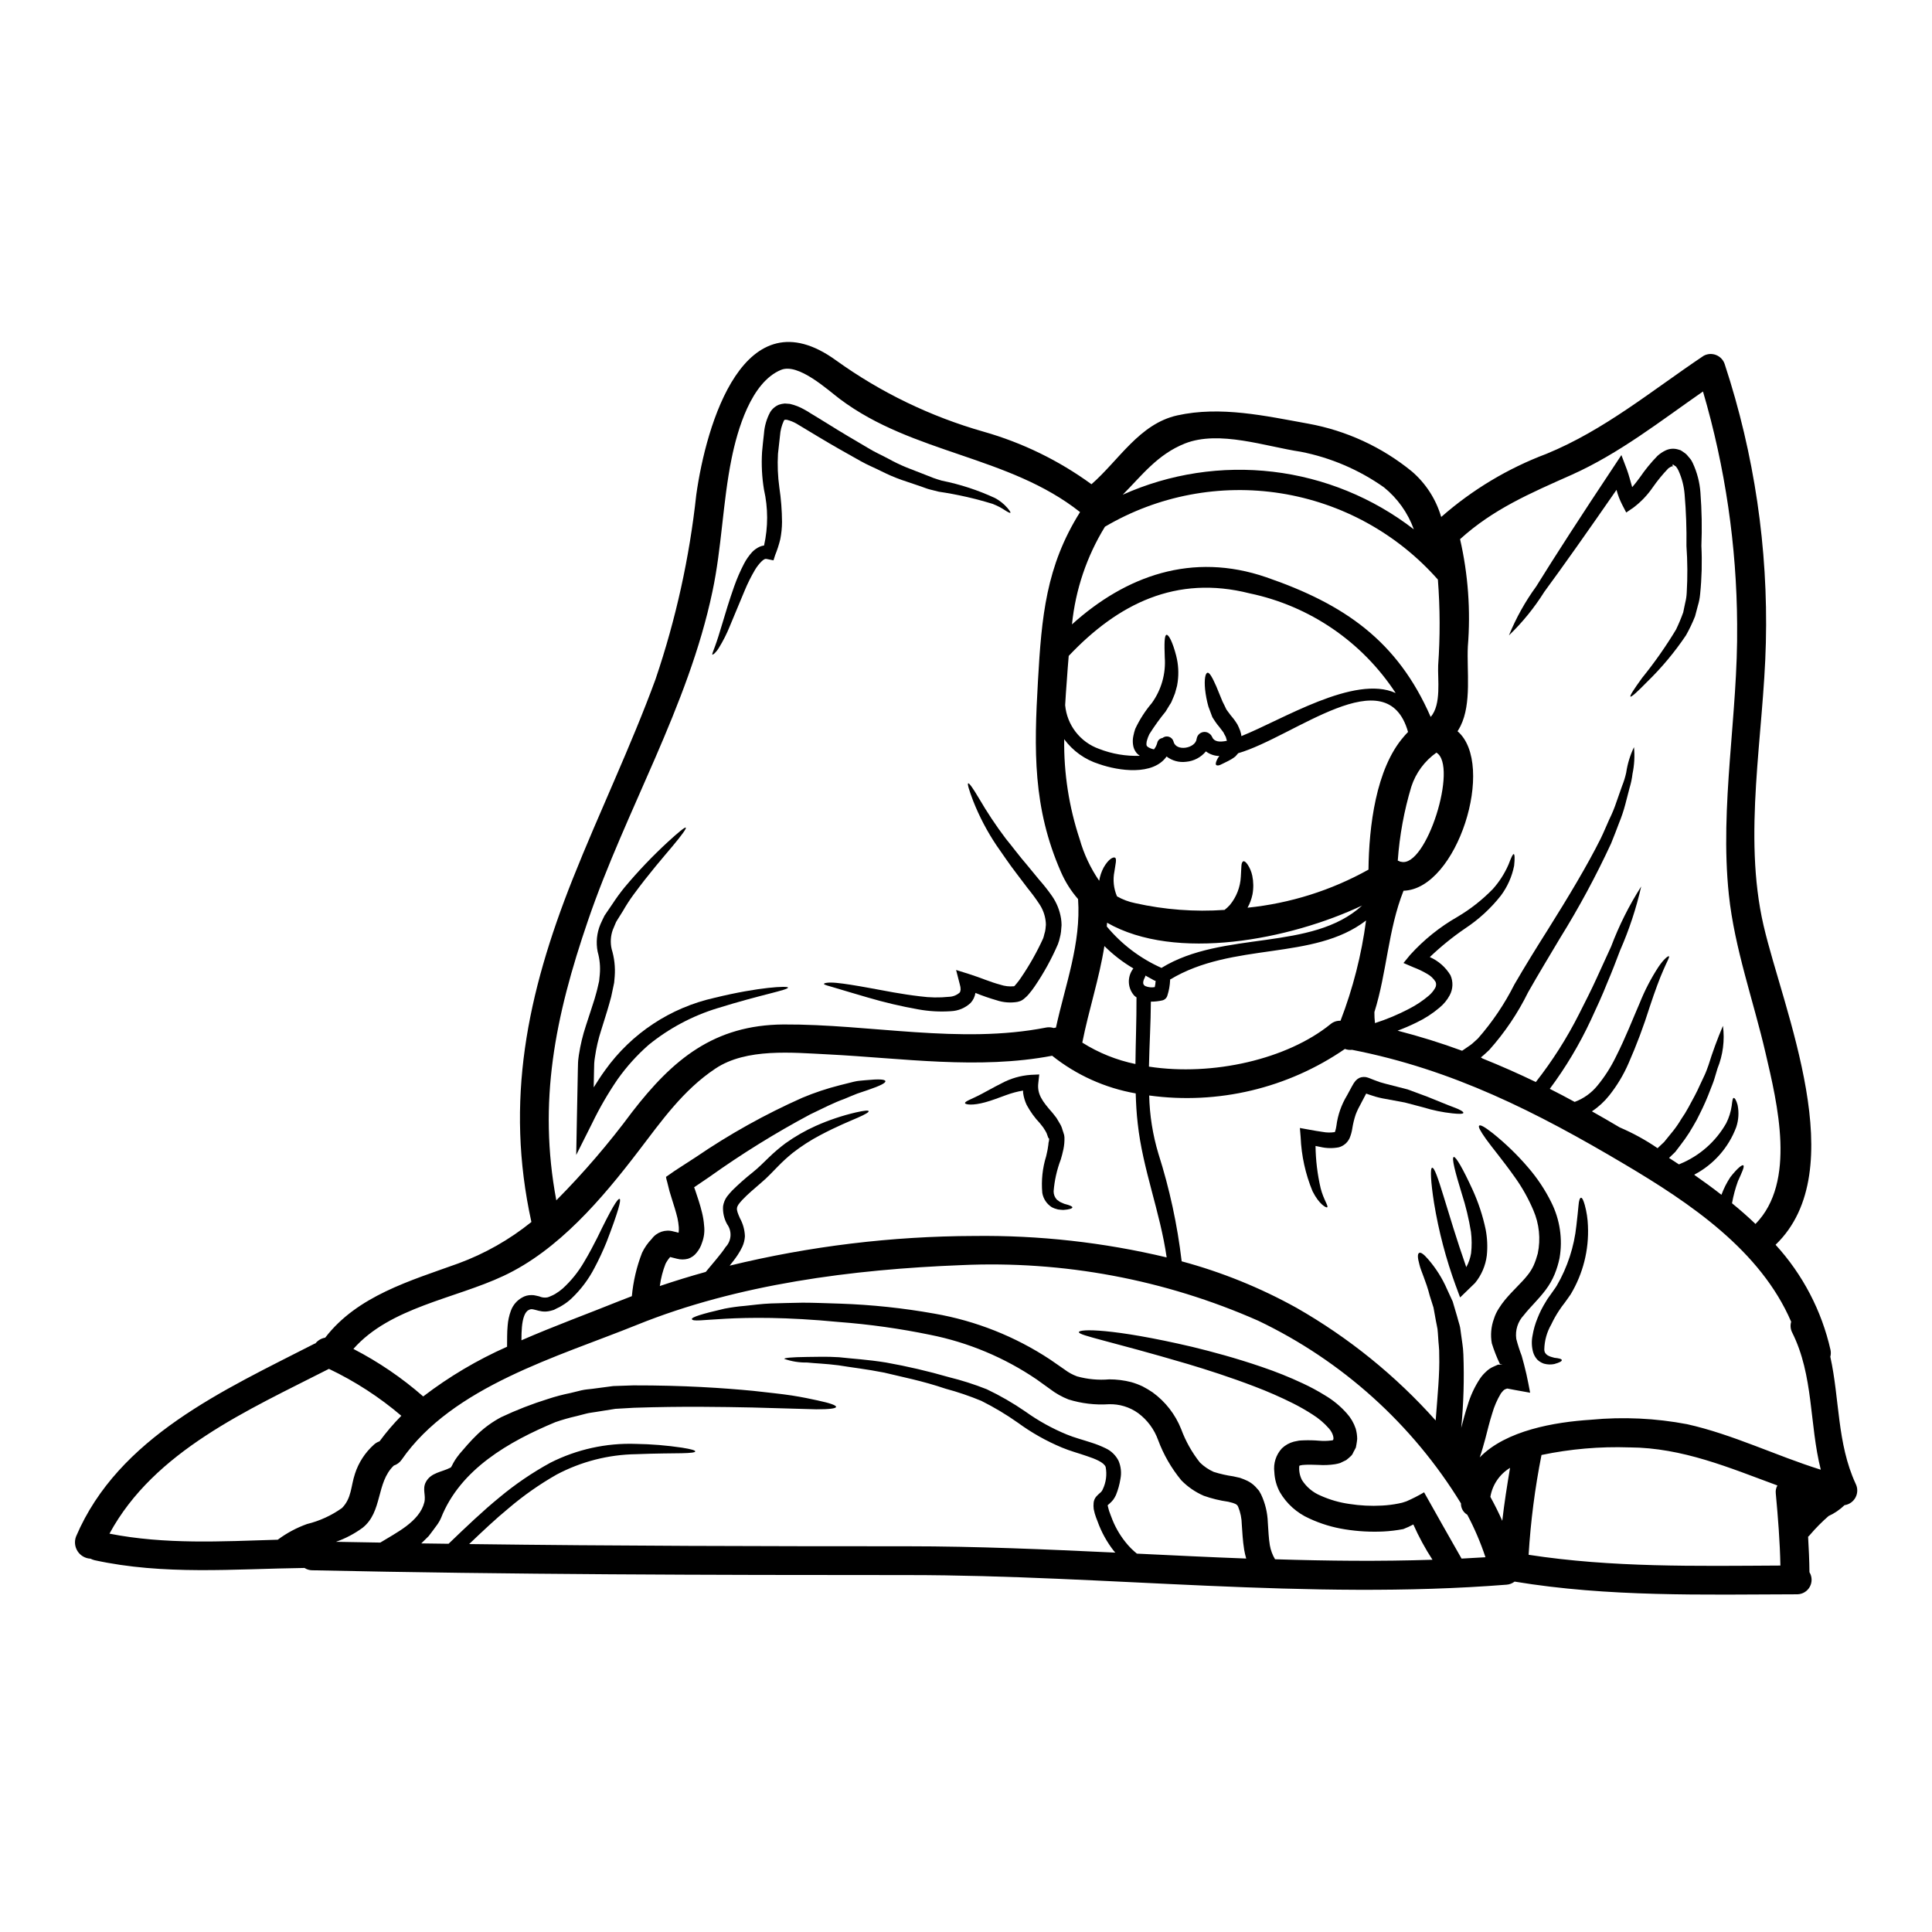 <?xml version="1.0" encoding="UTF-8"?>
<!-- Uploaded to: ICON Repo, www.svgrepo.com, Generator: ICON Repo Mixer Tools -->
<svg fill="#000000" width="800px" height="800px" version="1.1" viewBox="144 144 512 512" xmlns="http://www.w3.org/2000/svg">
 <g>
  <path d="m323.84 470.66c0.062-0.473 0.082-0.949 0.051-1.426-0.062-0.816-0.184-1.625-0.355-2.422-0.395-1.68-0.969-3.441-1.527-5.223l-0.586-1.91c-0.23-0.844-0.434-1.707-0.637-2.547h-0.004c-0.129-0.406-0.227-0.824-0.289-1.246l1.07-0.734c0.684-0.512 1.402-0.969 2.137-1.453 1.605-1.047 3.184-2.066 4.723-3.059 8.906-6.082 18.348-11.344 28.203-15.723 3.215-1.348 6.527-2.453 9.91-3.309 1.402-0.359 2.648-0.66 3.769-0.945 1.121-0.285 2.191-0.281 3.082-0.395 3.617-0.355 5.172-0.227 5.25 0.254 0.078 0.484-1.355 1.223-4.641 2.344-0.816 0.309-1.754 0.562-2.801 0.945-1.047 0.383-2.188 0.918-3.465 1.426-2.598 0.918-5.555 2.422-9.055 4.106h0.004c-9.258 4.945-18.184 10.484-26.727 16.582l-3.938 2.676c0 0.023-0.102 0.051-0.051 0.102l0.027 0.074c0.023 0.051 0-0.074 0.051 0.102l0.227 0.637c0.586 1.758 1.246 3.644 1.758 5.781l0.004 0.004c0.285 1.137 0.473 2.297 0.559 3.469 0.191 1.551 0 3.125-0.559 4.586-0.289 0.949-0.766 1.832-1.402 2.598-0.578 0.762-1.379 1.332-2.293 1.629-0.961 0.254-1.969 0.254-2.93 0l-1.812-0.457h0.004c-0.484 0.547-0.898 1.152-1.227 1.805-0.727 1.863-1.23 3.805-1.5 5.789-0.02 0.027-0.027 0.062-0.023 0.098 4-1.352 8.051-2.598 12.18-3.742 1.988-2.445 3.871-4.484 5.273-6.602h-0.004c1.574-1.652 1.738-4.195 0.395-6.039-0.812-1.457-1.188-3.121-1.07-4.785 0.141-0.91 0.492-1.773 1.02-2.523 0.457-0.562 0.918-1.148 1.375-1.605 1.688-1.672 3.465-3.246 5.324-4.723 1.73-1.375 2.883-2.598 4.461-4.102 1.363-1.32 2.809-2.551 4.328-3.691 2.531-1.812 5.238-3.367 8.078-4.637 3.422-1.523 6.981-2.719 10.625-3.566 2.266-0.512 3.262-0.586 3.367-0.336 0.102 0.25-0.789 0.82-2.883 1.734-2.094 0.918-5.422 2.238-9.91 4.609-2.582 1.355-5.035 2.938-7.336 4.727-1.371 1.109-2.672 2.301-3.898 3.562-1.223 1.223-2.856 3.031-4.535 4.41-1.656 1.453-3.441 2.906-4.945 4.508-1.754 1.938-1.754 2.215-0.586 4.867h0.004c0.801 1.465 1.246 3.094 1.297 4.762-0.055 0.953-0.289 1.887-0.684 2.758-0.359 0.746-0.766 1.473-1.223 2.164-0.66 0.996-1.402 1.938-2.141 2.856l-0.004-0.004c21.227-5.172 42.992-7.812 64.84-7.871 17.16-0.211 34.285 1.699 50.98 5.684-1.73-12.078-6.367-23.438-7.668-35.469-0.309-2.648-0.457-5.32-0.535-7.996-8.102-1.422-15.715-4.852-22.145-9.98-19.539 3.719-39.754 0.633-59.387-0.359-9.375-0.457-21.648-1.73-29.859 3.769-8.535 5.68-14.27 13.859-20.402 21.883-9.582 12.535-21.172 26.242-35.77 33.062-12.84 6.039-30.039 8.305-39.754 19.336l-0.004 0.004c6.656 3.434 12.867 7.664 18.5 12.594 6.863-5.25 14.32-9.672 22.223-13.172 0.027-1.781-0.023-3.695 0.152-5.555 0.098-1.367 0.387-2.715 0.867-4.004 0.539-1.484 1.598-2.723 2.981-3.484 0.746-0.441 1.605-0.66 2.473-0.641 0.387-0.016 0.773 0.027 1.148 0.129 0.305 0.051 0.684 0.152 0.891 0.203 0.668 0.305 1.414 0.402 2.141 0.281 0.148-0.031 0.293-0.074 0.434-0.129l0.586-0.254c0.387-0.156 0.762-0.344 1.121-0.559 0.699-0.418 1.355-0.895 1.969-1.43 2.231-2.039 4.141-4.41 5.656-7.031 1.43-2.363 2.523-4.535 3.492-6.418 3.695-7.644 5.43-10.547 5.934-10.27 0.434 0.227-0.355 3.312-3.465 11.387-0.949 2.348-2.023 4.644-3.211 6.883-1.562 3.019-3.621 5.758-6.09 8.098-0.75 0.711-1.578 1.336-2.469 1.863-0.449 0.297-0.93 0.555-1.426 0.762l-0.762 0.395c-0.281 0.102-0.66 0.176-0.996 0.281h-0.004c-0.699 0.172-1.422 0.215-2.137 0.129-0.594-0.09-1.184-0.223-1.758-0.395-1.043-0.285-1.27-0.23-1.73 0-1.094 0.457-1.656 2.289-1.863 4.559-0.098 1.098-0.125 2.242-0.125 3.492 8.766-3.82 17.73-7.086 25.977-10.418 1.098-0.434 2.191-0.844 3.285-1.273v-0.004c0.363-3.938 1.27-7.805 2.699-11.488 0.652-1.367 1.52-2.613 2.574-3.695 1.309-1.797 3.602-2.586 5.738-1.969 0.25 0.051 0.508 0.102 0.762 0.176l0.434 0.129h0.074l0.027 0.023c0.031 0.012 0.062 0.004 0.086-0.016zm311.91 66.52c0.586 1.133 0.59 2.477 0.008 3.609-0.582 1.137-1.68 1.918-2.941 2.098-1.238 1.191-2.664 2.164-4.227 2.879-1.758 1.531-3.402 3.191-4.914 4.965-0.152 0.191-0.324 0.363-0.512 0.512 0.176 3.109 0.332 6.242 0.359 9.398l-0.004 0.004c0.723 1.172 0.762 2.641 0.105 3.852s-1.91 1.977-3.289 2.008c-25.098 0.078-50.141 0.738-74.953-3.363-0.609 0.473-1.344 0.758-2.113 0.816-52.664 4.152-105.96-2.547-158.7-2.547-52.637 0-105.25-0.129-157.86-1.273-0.715-0.012-1.41-0.223-2.012-0.613-18.672 0.25-37.273 1.969-55.691-2.066h0.004c-0.355-0.094-0.695-0.227-1.02-0.391-1.395-0.07-2.668-0.801-3.426-1.973-0.758-1.172-0.906-2.633-0.398-3.934 11.234-26.344 39.184-38.777 63.156-51.055 0.098-0.023 0.191-0.055 0.281-0.102 0.645-0.801 1.559-1.336 2.574-1.504 8.535-11.082 22.469-15.059 35.285-19.68 7.012-2.582 13.551-6.289 19.363-10.98-7.035-32.023-1.18-60.406 10.953-90.922 7.059-17.754 15.391-35.031 21.965-52.969h-0.004c5.367-15.824 8.98-32.191 10.777-48.805 2.598-18.625 12.633-53.324 37.043-35.645 11.836 8.512 25.059 14.902 39.082 18.895 10.285 2.918 19.969 7.637 28.609 13.934 7.285-6.371 12.691-16 22.727-18.242 11.516-2.547 23.309 0.125 34.75 2.191 10.059 1.832 19.488 6.176 27.41 12.637 3.699 3.172 6.398 7.348 7.773 12.023h0.102c8.188-7.18 17.602-12.824 27.793-16.66 15.414-6.316 27.945-16.785 41.656-25.977 1.031-0.574 2.269-0.648 3.363-0.203 1.094 0.445 1.93 1.359 2.269 2.492 7.816 23.766 11.496 48.695 10.879 73.707-0.562 24.402-6.168 50.93-0.613 74.953 5.223 22.523 23.719 64.891 3.184 84.625 7.195 7.863 12.215 17.473 14.562 27.871 0.125 0.598 0.109 1.219-0.051 1.809 2.484 11.23 1.766 22.922 6.699 33.625zm-9.223-3.695c-3.059-12.074-1.863-24.965-7.594-36.379-0.441-0.875-0.531-1.887-0.254-2.828-8.129-18.895-26.766-31.441-44.18-41.758-23.223-13.777-45.527-25.098-72.203-30.309l0.004 0.004c-0.641 0.074-1.285-0.004-1.887-0.23-15.152 10.426-33.648 14.824-51.867 12.332 0.117 5.227 0.938 10.41 2.441 15.414 2.961 9.293 5.027 18.848 6.168 28.531 10.613 2.856 20.836 7 30.445 12.332 13.82 7.891 26.273 17.969 36.867 29.844 0.508-6.75 1.094-12.508 0.941-17.32 0.051-1.707-0.227-3.262-0.281-4.766-0.074-0.734-0.074-1.477-0.176-2.164-0.102-0.688-0.285-1.352-0.395-2.012-0.227-1.301-0.457-2.523-0.66-3.644-0.359-1.117-0.688-2.164-0.996-3.148-0.992-3.938-2.344-6.496-2.754-8.328-0.512-1.812-0.484-2.754-0.078-3.008 0.406-0.25 1.18 0.227 2.422 1.68h-0.004c2.059 2.371 3.742 5.043 4.992 7.922 0.457 0.992 0.969 2.09 1.504 3.262 0.355 1.246 0.762 2.57 1.18 4 0.199 0.711 0.395 1.477 0.633 2.238 0.238 0.762 0.254 1.574 0.395 2.398 0.203 1.656 0.562 3.441 0.613 5.297l0.004 0.004c0.25 6.519 0.062 13.047-0.562 19.543 0.512-1.969 1.02-3.938 1.684-5.934v-0.004c0.734-2.531 1.852-4.938 3.309-7.137 0.438-0.645 0.953-1.23 1.527-1.754 0.59-0.598 1.293-1.074 2.066-1.402l1.145-0.512h0.004c0.066-0.012 0.137-0.012 0.203 0h0.305c0.188 0.008 0.375 0 0.562-0.023v-0.051c0-0.051-0.512 0.074-0.586-0.18h-0.004c-0.832-1.746-1.539-3.551-2.113-5.402-0.391-2.176-0.199-4.418 0.559-6.492 0.305-0.977 0.742-1.902 1.301-2.758 0.492-0.789 1.039-1.551 1.633-2.269 2.215-2.648 4.379-4.508 5.883-6.418l0.004-0.004c0.695-0.836 1.277-1.762 1.73-2.754 0.434-1.008 0.789-2.047 1.07-3.109 0.801-3.859 0.391-7.871-1.18-11.488-1.289-3.035-2.902-5.926-4.816-8.613-3.391-4.789-6.117-7.973-7.695-10.191-1.578-2.215-2.141-3.309-1.836-3.594 0.309-0.285 1.402 0.285 3.543 1.969h0.004c3.43 2.746 6.59 5.805 9.445 9.145 2.414 2.797 4.469 5.887 6.113 9.199 2.293 4.574 3.062 9.762 2.191 14.801-0.301 1.457-0.738 2.883-1.297 4.258-0.617 1.488-1.422 2.891-2.394 4.176-1.887 2.523-4.129 4.562-5.785 6.691-1.59 1.684-2.32 4.004-1.988 6.297 0.391 1.512 0.867 3 1.43 4.461 0.395 1.352 0.867 3.211 1.246 4.84 0.383 1.629 0.66 3.285 0.992 4.945-1.324-0.254-2.648-0.484-3.973-0.715l-2.09-0.395-0.395 0.129c-0.535 0.176-0.789 0.559-1.301 1.18h0.004c-0.992 1.648-1.762 3.422-2.289 5.273-0.664 2.066-1.223 4.328-1.836 6.727-0.461 1.574-0.844 3.184-1.48 4.945 6.953-7.184 19.926-9.375 29.52-9.984v-0.004c8.488-0.805 17.051-0.406 25.43 1.184 12.227 2.738 23.512 8.344 35.438 12.062zm-10.703 25.402c-0.125-6.394-0.637-12.766-1.223-19.133-0.086-0.723 0.066-1.457 0.434-2.09-12.738-4.688-25.145-10.012-39.184-10.09v0.004c-7.832-0.27-15.668 0.402-23.336 2.008-1.734 8.73-2.875 17.566-3.414 26.449 22.109 3.41 44.406 2.973 66.723 2.852zm-6.598-90.527c10.902-11.109 5.781-31.922 2.672-45.266-3.207-13.859-8.23-27.77-9.73-41.961-2.5-23.641 2.469-47.871 2.188-71.59l0.004 0.004c-0.113-20.922-3.16-41.723-9.051-61.797-11.336 7.871-22.137 16.406-34.824 22.09-11.109 4.941-20.789 9.098-29.551 17.043h-0.004c2.141 9.324 2.836 18.922 2.062 28.457-0.309 6.445 1.043 15.059-1.938 21.07-0.254 0.484-0.508 0.945-0.789 1.379 10.234 8.789-0.051 41.855-14.316 42.266-4.102 10.316-4.41 21.648-7.723 32.176l0.004-0.004c-0.012 0.973 0.043 1.941 0.152 2.906 3.125-1 6.152-2.273 9.055-3.797 1.859-0.953 3.602-2.113 5.195-3.465 0.688-0.582 1.266-1.281 1.707-2.062 0.281-0.492 0.32-1.086 0.105-1.605-0.555-0.902-1.34-1.641-2.269-2.141-1.137-0.672-2.332-1.242-3.57-1.707l-2.672-1.148 1.754-2.137c3.621-4.004 7.852-7.41 12.539-10.09 3.438-2.027 6.59-4.504 9.375-7.363 1.734-1.934 3.144-4.137 4.176-6.519 0.688-1.812 1.121-2.801 1.379-2.754 0.254 0.047 0.309 1.145 0.102 3.082v-0.004c-0.562 2.871-1.766 5.578-3.516 7.926-2.664 3.379-5.856 6.312-9.445 8.684-3.332 2.273-6.469 4.816-9.383 7.602 2.277 1 4.188 2.684 5.473 4.812 0.758 1.703 0.684 3.66-0.199 5.305-0.68 1.273-1.609 2.398-2.731 3.309-1.855 1.574-3.91 2.898-6.109 3.938-1.621 0.801-3.277 1.512-4.973 2.141 5.84 1.504 11.539 3.277 17.098 5.324l0.227-0.152 2.039-1.402c0.66-0.484 1.246-1.121 1.91-1.68 3.828-4.352 7.082-9.172 9.684-14.348 2.93-5.043 5.902-9.84 8.738-14.316 5.656-9.02 10.547-17.172 14.113-24.305 0.867-1.781 1.574-3.543 2.316-5.172h0.004c0.742-1.508 1.383-3.066 1.906-4.664 0.535-1.477 0.996-2.856 1.453-4.125 0.465-1.148 0.832-2.332 1.098-3.543 0.344-2.34 1.039-4.617 2.062-6.75 0.23 2.359 0.098 4.738-0.391 7.059-0.145 1.25-0.398 2.488-0.766 3.691-0.355 1.352-0.738 2.828-1.145 4.41-0.441 1.684-0.996 3.332-1.656 4.941-0.66 1.703-1.324 3.543-2.113 5.422v0.004c-3.992 8.621-8.508 16.996-13.52 25.066-2.723 4.586-5.606 9.324-8.457 14.344-2.727 5.551-6.195 10.699-10.316 15.312-0.738 0.664-1.43 1.379-2.215 1.969 0.152 0.102 0.332 0.199 0.484 0.305 4.762 1.914 9.457 3.984 14.086 6.219v-0.004c4.383-5.59 8.207-11.598 11.414-17.938 1.707-3.363 3.312-6.523 4.688-9.551 1.375-3.031 2.676-5.809 3.82-8.355h0.004c2.102-5.59 4.781-10.945 7.996-15.977-1.324 5.82-3.203 11.504-5.606 16.969-0.992 2.625-2.086 5.512-3.414 8.613-1.223 3.106-2.727 6.391-4.356 9.883v-0.004c-2.992 6.41-6.629 12.496-10.852 18.168 2.215 1.121 4.41 2.266 6.598 3.469v-0.004c2.363-0.875 4.449-2.371 6.039-4.328 1.902-2.316 3.527-4.848 4.84-7.543 2.648-5.223 4.562-10.234 6.367-14.367v0.004c1.336-3.344 3-6.547 4.969-9.559 1.43-2.113 2.551-2.93 2.754-2.801 0.281 0.152-0.512 1.379-1.453 3.617-0.969 2.168-2.219 5.531-3.621 9.762-1.598 5.098-3.477 10.109-5.629 15.004-1.324 3.047-3.047 5.906-5.113 8.508-1.297 1.633-2.848 3.055-4.586 4.203 2.445 1.375 4.918 2.801 7.359 4.254 3.519 1.504 6.883 3.348 10.039 5.512 0.586-0.559 1.18-1.094 1.73-1.629 0.844-1.02 1.629-2.016 2.445-3.008 0.777-0.988 1.484-2.027 2.121-3.109 0.688-0.98 1.316-2 1.883-3.055 1.117-2.066 2.215-4.004 3.031-5.902 0.434-0.941 0.867-1.836 1.27-2.699 0.406-0.867 0.688-1.73 0.996-2.547 1.105-3.555 2.391-7.047 3.848-10.473 0.508 3.828 0.008 7.719-1.441 11.293-0.254 0.867-0.535 1.781-0.816 2.727-0.281 0.945-0.688 1.887-1.07 2.879-0.805 2.164-1.734 4.285-2.777 6.344-0.539 1.156-1.141 2.277-1.805 3.363-0.66 1.176-1.383 2.316-2.172 3.414-0.84 1.117-1.652 2.266-2.57 3.414-0.535 0.535-1.098 1.07-1.633 1.574 0.895 0.562 1.758 1.145 2.625 1.707l0.281-0.125c5.18-2.125 9.496-5.93 12.258-10.805 0.727-1.457 1.219-3.023 1.449-4.637 0.152-1.223 0.227-1.988 0.508-2.039 0.281-0.051 0.688 0.562 1.047 1.863 0.395 1.949 0.27 3.969-0.355 5.856-2.023 5.426-5.981 9.91-11.109 12.598 0.023 0.051 0.051 0.074 0.074 0.125 2.422 1.684 4.789 3.418 7.109 5.223 0.605-1.648 1.398-3.223 2.363-4.688 1.836-2.344 3.148-3.391 3.438-3.106 0.359 0.281-0.332 1.781-1.426 4.176-0.691 1.906-1.219 3.867-1.574 5.859 2.152 1.75 4.242 3.582 6.231 5.492zm-67.109 78.672c0.535-4.688 1.273-9.352 2.066-14.039h0.004c-2.777 1.684-4.688 4.492-5.223 7.695 1.152 2.098 2.215 4.211 3.156 6.352zm-10.797 10.012c2.113-0.102 4.227-0.23 6.344-0.359-1.289-3.883-2.898-7.648-4.816-11.262-1.066-0.621-1.711-1.773-1.68-3.008-12.855-20.988-31.52-37.805-53.73-48.41-24.75-10.93-51.695-15.969-78.723-14.73-28.734 1.121-59.184 5.019-85.906 15.824-20.898 8.453-48.895 16.285-62.383 35.766-0.504 0.719-1.227 1.254-2.062 1.527-4.723 4.535-2.934 12.23-8.266 16.484-2.156 1.578-4.535 2.832-7.059 3.719 3.938 0.074 7.82 0.125 11.746 0.203 4.152-2.574 10.395-5.531 11.672-10.676 0.457-1.887-0.586-3.492 0.395-5.352 1.328-2.547 4.281-2.648 6.5-3.82 0.332-0.199-0.027 0.129 0.395-0.484h-0.004c0.523-1.098 1.184-2.125 1.969-3.055l-0.203 0.203c1.605-1.863 3.148-3.719 5.047-5.531l-0.004 0.004c1.863-1.785 3.969-3.301 6.246-4.512 4.027-1.902 8.18-3.519 12.434-4.84 1.953-0.645 3.945-1.168 5.961-1.574 0.969-0.254 1.938-0.484 2.906-0.711s1.914-0.281 2.856-0.395c1.914-0.25 3.746-0.508 5.555-0.734 1.812-0.051 3.566-0.129 5.297-0.18 13.48-0.023 23.797 0.688 31.824 1.453 4 0.461 7.363 0.789 10.191 1.223 2.824 0.438 5.047 0.918 6.801 1.301 3.492 0.738 4.996 1.328 4.945 1.73-0.051 0.406-1.656 0.637-5.223 0.637l-16.992-0.484c-7.871-0.152-18.348-0.359-31.363 0.074-1.574 0.078-3.234 0.18-4.918 0.285-1.656 0.25-3.336 0.535-5.117 0.816-0.867 0.152-1.758 0.227-2.625 0.457-0.867 0.227-1.754 0.461-2.672 0.688l-0.004-0.004c-1.855 0.426-3.684 0.949-5.481 1.574-12.254 5.117-25.191 12.434-30.309 25.426-0.211 0.5-0.477 0.98-0.785 1.43l-0.152 0.227c-0.762 1.043-1.527 2.09-2.316 3.109-0.633 0.633-1.301 1.27-1.969 1.938 2.422 0.023 4.812 0.074 7.234 0.098 4.723-4.535 9.148-8.762 13.504-12.305h-0.004c4.184-3.488 8.699-6.559 13.477-9.172 7.016-3.551 14.816-5.269 22.676-4.992 4.086 0.062 8.16 0.395 12.203 0.996 2.473 0.395 3.516 0.711 3.516 0.992s-1.094 0.434-3.617 0.484c-2.523 0.051-6.418 0.027-12.023 0.254h-0.004c-7.359 0.105-14.586 1.957-21.09 5.402-4.519 2.574-8.785 5.566-12.742 8.941-3.363 2.754-6.777 5.988-10.445 9.477 38.727 0.508 77.477 0.586 116.2 0.586 18.289 0 36.66 0.816 55.055 1.68-0.102-0.125-0.227-0.254-0.332-0.359v0.004c-1.883-2.387-3.363-5.062-4.383-7.922-0.281-0.676-0.527-1.363-0.738-2.062l-0.281-1.18v-0.004c-0.074-0.547-0.082-1.105-0.027-1.656 0.055-0.641 0.316-1.246 0.742-1.73l0.66-0.66 0.336-0.285h-0.004c0.305-0.242 0.539-0.559 0.688-0.918 0.883-1.844 1.152-3.926 0.766-5.934-0.461-1.219-2.777-2.141-4.922-2.856-2.238-0.789-4.484-1.352-6.691-2.289h0.004c-4.117-1.719-8.02-3.918-11.621-6.551-3.082-2.18-6.328-4.121-9.703-5.809-3.106-1.289-6.285-2.367-9.531-3.238-6.062-2.062-11.539-3.106-16.227-4.254-4.723-0.941-8.789-1.375-12.125-1.938-3.391-0.434-6.141-0.508-8.266-0.734h-0.004c-2.07 0.043-4.133-0.285-6.09-0.969 0-0.254 1.836-0.461 6.141-0.512 2.164 0 4.945-0.148 8.383 0.078 3.438 0.395 7.59 0.609 12.457 1.402h0.004c5.609 1 11.16 2.293 16.637 3.875 3.418 0.84 6.777 1.91 10.051 3.211 3.578 1.699 7.012 3.684 10.27 5.934 3.406 2.438 7.082 4.473 10.953 6.062 1.969 0.816 4.254 1.402 6.574 2.168 1.25 0.395 2.465 0.879 3.644 1.449 1.516 0.691 2.746 1.879 3.488 3.367 0.641 1.52 0.809 3.195 0.484 4.812-0.23 1.449-0.625 2.871-1.18 4.231-0.199 0.438-0.441 0.855-0.719 1.246-0.285 0.355-0.602 0.688-0.941 0.992l-0.508 0.434c0 0.051 0.023-0.023 0 0.051-0.023 0.074-0.051 0.051 0.047 0.359l0.203 0.789c0.129 0.535 0.434 1.18 0.637 1.805h0.004c0.883 2.473 2.176 4.781 3.82 6.828 0.887 1.121 1.895 2.141 3.008 3.031 9.656 0.461 19.336 0.945 28.965 1.301-0.219-0.766-0.398-1.539-0.535-2.32-0.395-2.445-0.484-4.688-0.633-6.691-0.023-1.621-0.352-3.223-0.969-4.723l-0.203-0.355c-0.051-0.027-0.102-0.051-0.102-0.078 0.023-0.102-0.254-0.148-0.359-0.281-0.203-0.102-0.559-0.203-0.816-0.309l-1.18-0.305v0.004c-2.195-0.309-4.356-0.836-6.445-1.574-2.227-0.965-4.246-2.352-5.945-4.086-2.637-3.195-4.723-6.812-6.164-10.699-1.02-2.836-2.856-5.309-5.273-7.109-2.266-1.629-5.008-2.461-7.797-2.363-3.606 0.234-7.227-0.195-10.676-1.27-1.762-0.691-3.414-1.625-4.914-2.777-1.18-0.867-2.363-1.703-3.543-2.547-8.523-5.785-18.125-9.801-28.23-11.809-7.969-1.645-16.035-2.777-24.152-3.391-28.203-2.723-38.699 0.664-38.965-0.789-0.102-0.461 2.473-1.328 8.688-2.754 1.785-0.34 3.586-0.59 5.398-0.738 2.039-0.203 4.328-0.535 6.879-0.637 2.551-0.102 5.324-0.125 8.379-0.203 3.059 0 6.344 0.152 9.938 0.254h0.004c8.383 0.285 16.738 1.172 24.992 2.648 10.957 1.902 21.398 6.043 30.676 12.172 1.301 0.895 2.574 1.781 3.898 2.699h-0.004c0.988 0.742 2.078 1.336 3.238 1.758 2.773 0.77 5.664 1.035 8.535 0.789 1.969 0 3.93 0.246 5.832 0.738 1.023 0.293 2.019 0.668 2.981 1.121 0.914 0.473 1.797 1 2.648 1.574 3.41 2.473 6.043 5.863 7.594 9.777 1.18 3.191 2.856 6.176 4.969 8.84 1.059 1.031 2.293 1.871 3.644 2.473 1.695 0.535 3.434 0.93 5.195 1.18l1.758 0.395c0.688 0.227 1.359 0.5 2.012 0.816 0.777 0.391 1.484 0.906 2.09 1.531 0.332 0.355 0.637 0.711 0.945 1.066l0.559 0.996c1.09 2.316 1.695 4.828 1.781 7.387 0.152 2.215 0.227 4.254 0.535 6.062 0.227 1.312 0.695 2.574 1.379 3.719 13.91 0.438 27.82 0.586 41.723 0.129-1.938-2.977-3.637-6.102-5.074-9.352l-1.27 0.637-1.379 0.586c-1.75 0.336-3.519 0.551-5.297 0.641-3.383 0.16-6.773-0.027-10.117-0.562-3.285-0.508-6.484-1.477-9.5-2.879-3.281-1.453-6.016-3.906-7.82-7.004-0.875-1.637-1.371-3.449-1.453-5.301-0.297-2.293 0.441-4.598 2.012-6.297 0.883-0.84 1.969-1.445 3.148-1.758l1.375-0.281c0.461-0.051 0.844-0.051 1.25-0.074 1.375-0.051 2.754-0.016 4.125 0.102 1.02 0.09 2.043 0.074 3.059-0.051 0.141-0.027 0.285-0.043 0.434-0.051 0.102-0.051 0.152-0.078 0.176-0.129 0.254-0.305 0.027-1.754-1.121-3.031-1.266-1.438-2.731-2.684-4.356-3.695-1.652-1.066-3.359-2.047-5.117-2.93-3.332-1.668-6.746-3.164-10.23-4.484-6.598-2.523-12.531-4.41-17.711-5.965-20.664-6.09-28.84-7.543-28.84-8.43 0-0.891 8.738-1.098 30.062 3.898 5.32 1.301 11.461 2.934 18.367 5.297h-0.004c3.723 1.254 7.375 2.719 10.93 4.387 2.008 0.93 3.957 1.98 5.84 3.148 2.172 1.281 4.133 2.898 5.805 4.789 1.059 1.172 1.863 2.551 2.363 4.051 0.25 0.887 0.383 1.805 0.391 2.727-0.051 0.484-0.102 0.918-0.199 1.453l-0.152 0.816-0.395 0.762c-0.305 0.461-0.434 1.07-0.867 1.453-0.434 0.383-0.84 0.789-1.301 1.121l-1.574 0.762 0.004 0.004c-0.453 0.141-0.914 0.25-1.379 0.328-1.457 0.223-2.938 0.281-4.41 0.184-1.324-0.027-2.519-0.102-3.543-0.027h0.004c-0.242 0.004-0.48 0.02-0.719 0.051-0.172 0.047-0.352 0.078-0.531 0.102-0.105 0.016-0.203 0.059-0.281 0.125-0.133 1.301 0.117 2.609 0.715 3.769 1.172 1.836 2.879 3.269 4.887 4.106 2.441 1.102 5.023 1.848 7.672 2.219 2.856 0.449 5.75 0.594 8.637 0.43 1.453-0.074 2.902-0.254 4.328-0.535l1.047-0.23c0.395-0.125 0.508-0.148 1.094-0.355h0.004c1.609-0.699 3.176-1.5 4.688-2.394 3.18 5.699 6.488 11.508 9.93 17.562zm-6.191-236.72c0.535-7.566 0.512-15.16-0.074-22.727-10.793-12.219-25.5-20.297-41.598-22.855-16.102-2.555-32.59 0.57-46.633 8.844-4.828 7.859-7.816 16.707-8.738 25.883 14.242-12.863 31.848-19.258 51.516-12.48 20.711 7.133 34.75 16.867 43.539 37 2.906-3.262 1.812-10.148 1.988-13.664zm-9.84 52.051c6.691 1.754 15.211-25.477 9.375-28.918-3.129 2.211-5.461 5.375-6.648 9.02-1.918 6.379-3.121 12.949-3.594 19.594 0.223 0.066 0.438 0.16 0.637 0.277 0.078 0.023 0.156 0.031 0.234 0.027zm0.715-33.145c0.395-0.461 0.762-0.867 1.145-1.25-5.606-19.766-30.113 1.273-45.016 5.633-0.254 0.332-0.535 0.609-0.789 0.891l0.004-0.004c-0.316 0.25-0.652 0.48-0.996 0.691-1.18 0.688-2.035 1.02-2.648 1.352s-1.094 0.395-1.352 0.23c-0.254-0.16-0.203-0.637 0.152-1.402 0.168-0.367 0.383-0.711 0.641-1.02-1.289-0.02-2.539-0.449-3.566-1.223-1.312 1.582-3.203 2.574-5.25 2.754-1.844 0.234-3.703-0.27-5.172-1.402-3.59 5.117-12.633 3.848-17.934 1.988-3.688-1.156-6.91-3.457-9.199-6.574-0.121 9 1.266 17.957 4.102 26.5 1.113 3.93 2.859 7.652 5.172 11.02 0.199-1.23 0.598-2.418 1.18-3.516 1.27-2.215 2.473-2.824 2.981-2.625 0.586 0.254 0.125 1.836-0.125 3.668-0.449 2.219-0.211 4.523 0.684 6.602 1.508 0.855 3.141 1.465 4.84 1.805 7.762 1.738 15.734 2.34 23.668 1.785 0.504-0.391 0.973-0.828 1.402-1.301 1.75-2.125 2.769-4.762 2.906-7.512 0.078-1.18 0.129-2.113 0.152-2.828 0.023-0.715 0.254-1.18 0.535-1.246s0.66 0.23 1.094 0.844v-0.004c0.602 0.902 1.027 1.914 1.25 2.977 0.34 1.637 0.359 3.324 0.055 4.969-0.254 1.23-0.695 2.418-1.305 3.519 11.258-1.148 22.164-4.578 32.047-10.09 0.125-11.312 1.934-26.727 9.348-35.23zm2.676-54.949c-1.574-4.367-4.316-8.215-7.922-11.137-6.602-4.66-14.113-7.871-22.043-9.426-9.273-1.375-21.605-5.781-30.699-2.188-7.289 2.906-11.414 8.48-16.484 13.578 12.484-5.598 26.258-7.699 39.844-6.086 13.586 1.617 26.48 6.891 37.305 15.258zm-45.703 54.797c10.805-4.305 29.988-16.383 40.891-11.414-8.891-13.598-22.824-23.102-38.727-26.422-19.438-4.922-34.848 2.754-47.922 16.582-0.176 2.141-0.359 4.356-0.508 6.652-0.18 2.191-0.309 4.305-0.434 6.394v0.004c0.48 5.285 3.988 9.812 8.992 11.59 3.438 1.34 7.117 1.965 10.805 1.836-0.312-0.203-0.594-0.445-0.844-0.719-0.535-0.645-0.875-1.43-0.969-2.266-0.102-0.746-0.074-1.504 0.078-2.238 0.129-0.648 0.297-1.289 0.508-1.914 1.156-2.461 2.629-4.758 4.387-6.832 2.539-3.512 3.758-7.809 3.438-12.129-0.125-3.516-0.125-5.859 0.461-5.965 0.586-0.102 1.629 1.914 2.574 5.559l-0.004 0.004c0.578 2.254 0.711 4.598 0.395 6.902-0.07 0.684-0.219 1.359-0.434 2.012-0.152 0.703-0.383 1.387-0.688 2.039l-0.434 1.02-0.102 0.25-0.023 0.051-0.102 0.18-0.051 0.102-0.285 0.434c-0.332 0.582-0.688 1.168-1.066 1.754v0.004c-1.566 1.914-3.012 3.922-4.328 6.016l-0.355 0.816c-0.102 0.254-0.129 0.395-0.203 0.609v-0.004c-0.121 0.328-0.191 0.672-0.207 1.02-0.023 0.535 0 0.688 0.484 1.02 0.469 0.27 0.977 0.461 1.504 0.562 0.41-0.5 0.703-1.082 0.867-1.707 0.137-0.68 0.688-1.203 1.375-1.297 0.488-0.398 1.145-0.523 1.742-0.328 0.598 0.199 1.055 0.684 1.211 1.297 0.664 2.699 5.836 1.805 6.117-0.762v-0.004c0.094-0.656 0.488-1.234 1.07-1.555 0.582-0.32 1.281-0.352 1.887-0.078 0.074 0.027 0.152 0.102 0.227 0.129 0.07 0.047 0.141 0.098 0.207 0.148 0.305 0.211 0.543 0.504 0.688 0.844 0.508 1.273 1.91 1.477 3.938 1.043-0.078-0.332-0.18-0.66-0.281-0.992-0.027-0.125-0.285-0.508-0.395-0.738-0.129-0.336-0.316-0.648-0.559-0.918-0.227-0.305-0.457-0.609-0.816-1.07-0.336-0.387-0.652-0.793-0.941-1.219l-0.395-0.586-0.176-0.281-0.102-0.152-0.051-0.078-0.152-0.25v-0.027l-0.027-0.051c-0.355-0.914-0.684-1.805-0.992-2.672l-0.004-0.004c-0.434-1.52-0.73-3.07-0.895-4.637-0.25-2.652 0.078-4.231 0.637-4.356 0.559-0.125 1.352 1.375 2.363 3.668 0.457 1.145 1.02 2.473 1.629 3.977 0.332 0.66 0.688 1.352 1.02 2.086l0.074 0.102 0.203 0.281 0.434 0.586 0.004-0.004c0.25 0.363 0.523 0.715 0.812 1.047 0.332 0.387 0.641 0.793 0.918 1.219 0.348 0.461 0.629 0.969 0.844 1.504 0.27 0.562 0.477 1.152 0.609 1.762 0.039 0.184 0.062 0.375 0.078 0.566zm26.27 75.438c3.297-8.562 5.57-17.48 6.773-26.578-13.934 10.754-35.309 5.582-51.957 15.668 0 0.051 0.027 0.102 0.027 0.18v0.004c-0.059 1.359-0.297 2.703-0.711 4-0.168 0.648-0.676 1.156-1.328 1.32-1 0.23-2.027 0.34-3.059 0.336-0.023 5.629-0.395 11.414-0.508 17.219 16.926 2.598 36.688-1.969 48.125-11.262h0.004c0.734-0.617 1.672-0.934 2.633-0.887zm-47.441-14.012c16.309-10.039 39.719-4.254 53.172-16.531-19.16 9.055-49.426 14.957-67.59 4.559l-0.078 0.996v-0.004c3.922 4.727 8.883 8.484 14.496 10.98zm-1.781 5.094-0.004-0.004c0.133-0.543 0.207-1.098 0.23-1.66-0.102-0.016-0.203-0.039-0.305-0.074-0.789-0.438-1.605-0.895-2.398-1.328l0.004 0.004c-0.012 0.102-0.039 0.207-0.074 0.305-0.512 0.992-0.895 2.035 0.074 2.496 0.781 0.316 1.637 0.406 2.469 0.258zm-4.84 2.957c0-0.074 0.027-0.125 0.027-0.203l-0.004-0.004c-0.199-0.129-0.387-0.273-0.562-0.434-1.789-1.93-1.988-4.848-0.484-7.008 0.051-0.098 0.117-0.184 0.207-0.254-2.805-1.648-5.391-3.644-7.695-5.938-1.352 8.59-4.152 16.969-5.856 25.586h-0.004c4.32 2.723 9.09 4.644 14.09 5.676 0.051-5.805 0.305-11.617 0.277-17.426zm-21.348 7.769c2.473-11.363 6.691-22.293 5.859-34.062l-0.004-0.004c-1.871-2.144-3.398-4.57-4.535-7.184-7.477-17.047-7.137-32.383-6.09-50.598 0.969-17.07 2.141-30.422 11.16-44.766-18.895-14.957-44.23-15.414-63.59-29.914-3.262-2.445-11.055-9.68-15.668-7.769-7.945 3.285-11.566 15.973-13.094 23.516-2.363 11.645-2.598 23.594-5.07 35.211-6.414 30.527-22.945 57.836-32.969 87.16-8.762 25.586-13.297 48.102-8.406 74.191h-0.004c7.246-7.305 13.953-15.121 20.074-23.387 10.828-14.012 21.758-23.086 40.125-23.223 22.98-0.125 46.777 5.297 69.605 0.816v-0.004c0.668-0.125 1.363-0.082 2.012 0.129 0.191-0.051 0.391-0.09 0.59-0.117zm-179.26 109.65c1.758-2.394 3.691-4.66 5.781-6.777-5.824-4.961-12.273-9.141-19.184-12.434-21.402 10.922-46.293 21.734-58.164 43.672 14.754 2.906 29.68 2.062 44.609 1.605h0.004c0.012 0 0.023-0.012 0.023-0.027 2.352-1.75 4.953-3.141 7.719-4.129 3.332-0.816 6.481-2.258 9.273-4.25 2.574-2.625 2.32-5.758 3.418-9.02l-0.004-0.004c0.965-3.004 2.715-5.695 5.07-7.793 0.418-0.379 0.914-0.668 1.453-0.844z"/>
  <path d="m594.63 274.54c0.359 4.695 0.445 9.406 0.254 14.113 0.211 4.266 0.102 8.539-0.332 12.789-0.09 1.02-0.285 2.027-0.586 3.008-0.25 0.969-0.508 1.938-0.762 2.883v-0.004c-0.684 1.727-1.484 3.402-2.394 5.019-3.008 4.477-6.473 8.625-10.344 12.383-2.598 2.672-4.18 4.074-4.383 3.867-0.203-0.203 0.895-1.934 3.109-4.969l-0.004 0.004c3.281-4.051 6.277-8.324 8.973-12.789 0.715-1.484 1.352-3.008 1.91-4.562 0.152-0.84 0.359-1.68 0.535-2.57 0.223-0.875 0.352-1.773 0.391-2.676 0.242-4.117 0.219-8.242-0.074-12.355 0.066-4.559-0.094-9.117-0.484-13.656-0.172-2.188-0.723-4.324-1.629-6.32-0.102-0.203-0.227-0.461-0.309-0.586h0.004c-0.102-0.082-0.18-0.188-0.23-0.305 0.051-0.098-0.359-0.332-0.586-0.484l-0.395-0.281-0.051 0.254c0.074 0.051 0 0.176-0.023 0.281-0.027 0-0.051-0.051-0.102-0.023-0.359 0.133-0.695 0.324-0.996 0.559-1.496 1.555-2.867 3.227-4.102 4.996-1.41 2.066-3.148 3.891-5.144 5.398l-1.914 1.301-1.07-2.062c-0.641-1.254-1.145-2.574-1.504-3.938-7.566 10.926-14.188 20.301-19.156 27.055v0.004c-2.637 4.203-5.777 8.07-9.352 11.512 1.879-4.606 4.309-8.969 7.238-12.988 4.887-7.894 11.996-18.895 20.379-31.488l2.188-3.312 1.43 3.769c0.609 1.656 0.992 3.285 1.426 4.723 0.688-0.762 1.379-1.68 2.039-2.574 1.387-2.035 2.945-3.945 4.664-5.707 0.633-0.574 1.348-1.055 2.113-1.426 1.031-0.504 2.211-0.605 3.312-0.281l0.434 0.129 0.203 0.074h0.051l0.359 0.23 0.051 0.023 0.395 0.281c0.316 0.188 0.609 0.422 0.863 0.688 0.332 0.395 0.66 0.762 0.969 1.145s0.395 0.688 0.609 1.047v0.004c1.145 2.461 1.832 5.109 2.027 7.82z"/>
  <path d="m587.58 267.79h-0.051v-0.043c0.023 0.043 0.023 0.043 0.051 0.043z"/>
  <path d="m587.25 267.59c0.148 0.027 0.227 0.176 0.281 0.176-0.234-0.012-0.309-0.07-0.281-0.176z"/>
  <path d="m564.82 468.88c0.293 6.352-1.293 12.648-4.559 18.105-0.512 0.789-1.094 1.527-1.605 2.266l-0.738 0.969c-0.227 0.332-0.508 0.711-0.684 0.996h-0.004c-0.809 1.211-1.523 2.477-2.141 3.797-1.156 2.008-1.785 4.277-1.836 6.594 0 1.531 1.477 1.914 2.672 2.219 1.18 0.125 1.938 0.305 1.969 0.609 0.031 0.309-0.586 0.66-1.969 1.043v0.004c-0.918 0.191-1.871 0.156-2.777-0.102-0.648-0.219-1.238-0.574-1.73-1.043-0.52-0.566-0.902-1.238-1.121-1.969-0.406-1.453-0.457-2.984-0.152-4.461 0.258-1.535 0.684-3.039 1.273-4.484 0.621-1.598 1.398-3.133 2.316-4.582 0.215-0.383 0.453-0.75 0.719-1.102l0.762-1.07c0.434-0.66 0.941-1.27 1.352-1.969v0.004c2.836-4.891 4.609-10.328 5.195-15.949 0.227-2.141 0.461-3.977 0.562-5.297 0.102-1.324 0.355-2.016 0.66-2.039 0.309-0.023 0.637 0.66 0.992 1.91v-0.004c0.496 1.812 0.781 3.676 0.844 5.555z"/>
  <path d="m537.71 469.8c0.441 2.281 0.547 4.617 0.309 6.93-0.332 2.668-1.41 5.184-3.109 7.262-0.582 0.586-1.18 1.145-1.754 1.703l-2.215 2.141-1.121-3.031-0.004 0.004c-2.613-7.141-4.551-14.512-5.781-22.016-0.895-5.68-1.047-9.223-0.512-9.324 1.18-0.281 3.898 11.617 9.055 26.344h-0.004c0.633-1.141 1.062-2.383 1.277-3.668 0.215-1.891 0.203-3.801-0.031-5.688-0.551-3.418-1.359-6.793-2.422-10.09-1.781-5.781-2.754-9.551-2.137-9.758 0.531-0.152 2.418 3.059 4.992 8.688 1.535 3.363 2.695 6.887 3.457 10.504z"/>
  <path d="m497.75 443.99c0.02-0.027 0.035-0.051 0.051-0.078 0.164-0.5 0.281-1.012 0.355-1.527 0.359-2.871 1.324-5.633 2.828-8.105 0.609-1.066 0.992-1.91 1.781-3.234h0.004c0.137-0.215 0.289-0.418 0.453-0.609 0.289-0.324 0.637-0.594 1.02-0.789 0.738-0.309 1.57-0.328 2.32-0.051 0.789 0.285 1.18 0.484 1.707 0.664 0.945 0.387 1.914 0.703 2.906 0.941 2.062 0.535 4.027 1.02 5.859 1.504l5.172 1.914c2.981 1.18 5.371 2.215 7.059 2.824 1.684 0.609 2.598 1.18 2.547 1.477-0.051 0.297-1.07 0.336-2.934 0.129-2.59-0.277-5.148-0.805-7.641-1.574-1.531-0.395-3.148-0.844-4.945-1.301-1.887-0.359-3.938-0.738-6.039-1.121h0.004c-1.16-0.242-2.301-0.566-3.418-0.965-0.25-0.074-0.531-0.176-0.789-0.281-0.434 0.844-0.895 1.68-1.328 2.523h0.004c-0.555 0.965-1.039 1.969-1.449 3.008-0.414 1.234-0.719 2.504-0.918 3.793-0.133 0.867-0.375 1.715-0.715 2.523-0.555 1.176-1.598 2.051-2.852 2.394-1.586 0.301-3.215 0.277-4.789-0.078-0.484-0.078-0.918-0.18-1.375-0.281v0.004c0.047 3.766 0.5 7.512 1.352 11.184 0.762 3.031 2.164 4.789 1.73 5.07-0.227 0.18-2.113-0.734-3.871-4.254l-0.004-0.004c-1.875-4.543-2.941-9.379-3.148-14.289l-0.203-2.473 2.547 0.461c1.148 0.199 2.363 0.434 3.543 0.586 1.016 0.191 2.059 0.207 3.082 0.051 0.066-0.035 0.094-0.035 0.094-0.035z"/>
  <path d="m428.19 463.96c0.027 0.281-0.789 0.586-2.394 0.688-0.395-0.023-0.895-0.051-1.402-0.125l0.004 0.004c-0.586-0.133-1.152-0.336-1.684-0.617-1.324-0.852-2.231-2.219-2.496-3.769-0.301-3.289 0.051-6.609 1.035-9.762 0.18-0.844 0.395-1.68 0.484-2.473 0.066-0.344 0.113-0.691 0.129-1.043 0.109-0.363 0.168-0.742 0.176-1.121l-0.074-0.027-0.051-0.023-0.051-0.078-0.129-0.25-0.176-0.512-0.004-0.004c-0.102-0.363-0.258-0.715-0.457-1.043l-0.637-1.02-0.844-1.07h0.004c-1.395-1.465-2.586-3.109-3.543-4.891-0.469-1-0.785-2.059-0.941-3.148-0.02-0.219-0.027-0.441-0.023-0.66-1.512 0.254-2.996 0.652-4.438 1.18-2.012 0.738-3.938 1.477-5.555 1.91-3.414 0.945-5.273 0.613-5.375 0.254-0.148-0.508 1.863-1.094 4.512-2.523 1.402-0.734 3.031-1.68 5.117-2.723 2.406-1.305 5.062-2.078 7.793-2.269l2.242-0.102-0.254 2.316c-0.332 2.906 1.07 4.812 3.797 7.894l1.02 1.305 0.891 1.5c0.309 0.5 0.543 1.039 0.688 1.609l0.281 0.844 0.125 0.434 0.051 0.102v0.074l0.051 0.359 0.027 0.176v-0.004c0.039 1.086-0.055 2.176-0.277 3.238-0.203 0.996-0.461 1.887-0.715 2.754h-0.004c-1.016 2.688-1.645 5.5-1.871 8.363-0.012 0.836 0.309 1.641 0.887 2.246 0.336 0.176 0.586 0.484 0.945 0.637l0.992 0.434c1.305 0.344 2.144 0.637 2.144 0.938z"/>
  <path d="m425.19 387.43c0.082 0.574 0.125 1.152 0.133 1.734l-0.152 1.836-0.004-0.004c-0.062 0.52-0.168 1.031-0.305 1.531l-0.176 0.711-0.051 0.176-0.004 0.004c-0.02 0.098-0.055 0.191-0.102 0.277l-0.152 0.484c-1.691 3.926-3.758 7.68-6.164 11.211-0.484 0.688-0.969 1.379-1.574 2.066l-0.484 0.535c-0.242 0.242-0.496 0.469-0.766 0.684-0.176 0.148-0.363 0.281-0.562 0.395l-0.074 0.051-0.332 0.152-0.027 0.027h-0.051l-0.227 0.074-0.434 0.125v0.004c-1.875 0.324-3.801 0.172-5.606-0.434-1.891-0.547-3.754-1.191-5.578-1.938-0.152 0.992-0.598 1.914-1.273 2.656-1.422 1.332-3.277 2.109-5.223 2.188-2.894 0.199-5.805 0.035-8.66-0.484-4.516-0.801-8.984-1.852-13.383-3.148-3.644-1.07-6.547-1.914-8.535-2.523-1.988-0.609-3.035-0.816-3.059-1.07-0.023-0.254 1.18-0.484 3.309-0.281s5.117 0.688 8.867 1.375c3.75 0.684 8.23 1.605 13.273 2.191h0.004c2.551 0.348 5.133 0.391 7.695 0.125 1.012-0.031 1.984-0.41 2.754-1.066 0.227-0.203 0.227-0.461 0.309-0.844l-0.051-0.688-0.203-0.84-0.945-3.672 3.492 1.098c3.008 0.941 5.555 2.113 8.305 2.824l-0.004 0.004c1.125 0.371 2.312 0.504 3.492 0.395h0.078v-0.023c0.023-0.031 0.059-0.051 0.098-0.051v-0.023c0.078-0.051 0.152-0.078 0.152-0.129h0.004c0.02-0.039 0.047-0.074 0.078-0.105l0.305-0.355v0.004c0.461-0.543 0.887-1.113 1.273-1.711 2.215-3.254 4.148-6.688 5.781-10.266l0.078-0.227 0.023-0.074 0.051-0.152 0.176-0.711 0.004-0.008c0.148-0.438 0.254-0.891 0.305-1.348 0.027-0.359 0.051-0.715 0.102-1.07h0.004c0-0.387-0.027-0.77-0.078-1.152-0.203-1.555-0.762-3.047-1.633-4.352-0.945-1.438-1.965-2.824-3.055-4.152-1.047-1.379-2.066-2.703-3.035-4.004-1.969-2.547-3.691-5.172-5.297-7.438-2.469-3.684-4.535-7.621-6.164-11.746-1.121-2.93-1.605-4.586-1.328-4.688 0.281-0.102 1.273 1.305 2.828 3.938h0.004c2.16 3.715 4.539 7.297 7.133 10.723 1.758 2.137 3.492 4.508 5.629 6.981 1.02 1.25 2.09 2.551 3.211 3.902v-0.004c1.219 1.379 2.359 2.824 3.414 4.332 1.234 1.785 2.051 3.824 2.387 5.969z"/>
  <path d="m411 278.64c0.609 0.738 0.867 1.148 0.762 1.25-0.102 0.102-0.586-0.129-1.352-0.613h0.004c-1.062-0.711-2.199-1.297-3.391-1.754-4.648-1.43-9.402-2.504-14.215-3.215-0.762-0.203-1.551-0.395-2.344-0.586-0.793-0.191-1.605-0.535-2.422-0.816-1.629-0.559-3.336-1.121-5.117-1.73h0.004c-1.812-0.641-3.582-1.398-5.301-2.266-1.758-0.895-3.668-1.656-5.481-2.676-3.617-2.039-7.438-4.152-11.262-6.473-1.887-1.145-3.82-2.293-5.758-3.465h0.004c-0.812-0.469-1.688-0.82-2.598-1.047-0.133 0.004-0.266-0.004-0.395-0.023-0.059 0.02-0.117 0.027-0.176 0.023-0.023 0.051-0.125 0-0.254 0.309h-0.004c-0.562 1.227-0.898 2.547-0.992 3.898-0.176 1.605-0.359 3.211-0.535 4.789-0.172 2.984-0.051 5.981 0.359 8.941 0.453 3.027 0.691 6.086 0.711 9.148-0.012 1.531-0.164 3.059-0.461 4.562-0.352 1.449-0.812 2.867-1.371 4.25l-0.434 1.355-1.758-0.359h-0.004c-0.164-0.039-0.34-0.039-0.508 0-0.332 0.152-0.637 0.371-0.891 0.637-0.691 0.691-1.293 1.473-1.785 2.32-1.016 1.727-1.91 3.523-2.676 5.375-1.5 3.617-2.824 6.75-3.898 9.348h0.004c-0.828 2.062-1.828 4.051-3 5.941-0.844 1.328-1.574 1.836-1.68 1.707-0.105-0.125 0.199-0.844 0.711-2.215 0.512-1.375 1.18-3.469 1.969-6.141 0.789-2.672 1.781-5.965 3.109-9.734 0.723-2.035 1.582-4.019 2.574-5.938 0.59-1.137 1.324-2.195 2.188-3.148 0.562-0.582 1.23-1.059 1.969-1.398 0.375-0.168 0.773-0.281 1.18-0.332 1.094-4.883 1.086-9.949-0.023-14.828-0.539-3.273-0.707-6.598-0.508-9.91 0.148-1.605 0.305-3.207 0.508-4.918v0.004c0.141-1.98 0.695-3.906 1.629-5.656 0.547-0.91 1.379-1.617 2.363-2.012 0.492-0.164 1.008-0.27 1.527-0.309 0.461 0.023 0.918 0.051 1.352 0.102h-0.004c1.363 0.312 2.668 0.828 3.875 1.527 0.543 0.285 1.066 0.602 1.574 0.945l1.43 0.867c0.969 0.609 1.938 1.18 2.906 1.781 3.793 2.394 7.477 4.535 10.977 6.598 1.734 1.07 3.519 1.836 5.223 2.754 1.598 0.891 3.25 1.684 4.941 2.379 1.68 0.637 3.285 1.27 4.84 1.887 0.762 0.305 1.527 0.609 2.266 0.891s1.504 0.484 2.242 0.715h0.004c4.875 0.98 9.617 2.531 14.129 4.629 1.234 0.672 2.34 1.562 3.262 2.629z"/>
  <path d="m352.83 405.7c0.125 0.66-7.238 1.91-18.676 5.481v-0.004c-6.648 2.031-12.84 5.328-18.238 9.707-3.09 2.711-5.852 5.769-8.23 9.121-2.539 3.707-4.797 7.598-6.75 11.641l-4.231 8.434 0.176-9.504c0.051-2.957 0.102-5.961 0.18-8.992 0.023-1.324 0.051-2.648 0.074-3.938l0.051-1.969c0.027-0.844 0.152-1.43 0.227-2.141h0.004c0.402-2.629 1.023-5.219 1.863-7.746 0.762-2.422 1.574-4.723 2.266-6.981 0.309-1.121 0.66-2.242 0.867-3.234l0.359-1.555 0.176-1.73c0.188-2.039 0-4.098-0.562-6.07-0.488-2.445-0.23-4.984 0.734-7.285l0.637-1.379 0.332-0.66v-0.051l0.102-0.152v-0.023l0.051-0.078 0.125-0.176 0.203-0.309c0.562-0.84 1.145-1.652 1.68-2.469h0.004c1.012-1.562 2.109-3.066 3.289-4.512 3.551-4.242 7.371-8.25 11.441-12 2.879-2.648 4.559-4 4.762-3.793 0.203 0.203-1.043 1.969-3.543 4.945-2.5 2.977-6.191 7.207-10.234 12.711v-0.004c-1.051 1.426-2.016 2.91-2.891 4.449-0.484 0.789-0.992 1.574-1.5 2.394l-0.18 0.309-0.102 0.152-0.023 0.051-0.281 0.66-0.586 1.402h-0.004c-0.59 1.641-0.695 3.418-0.305 5.117 0.711 2.324 0.988 4.758 0.812 7.184l-0.152 1.73-0.395 1.887c-0.223 1.23-0.52 2.449-0.887 3.644-0.664 2.394-1.453 4.723-2.164 7.086h-0.004c-0.742 2.301-1.289 4.66-1.633 7.055-0.098 0.566-0.164 1.137-0.199 1.711l-0.051 1.969c-0.027 1.305-0.051 2.625-0.078 3.938v0.434c0.969-1.555 1.969-3.109 3.031-4.562v-0.004c6.969-9.73 17.281-16.551 28.969-19.156 11.969-2.926 19.418-3.168 19.484-2.734z"/>
 </g>
</svg>